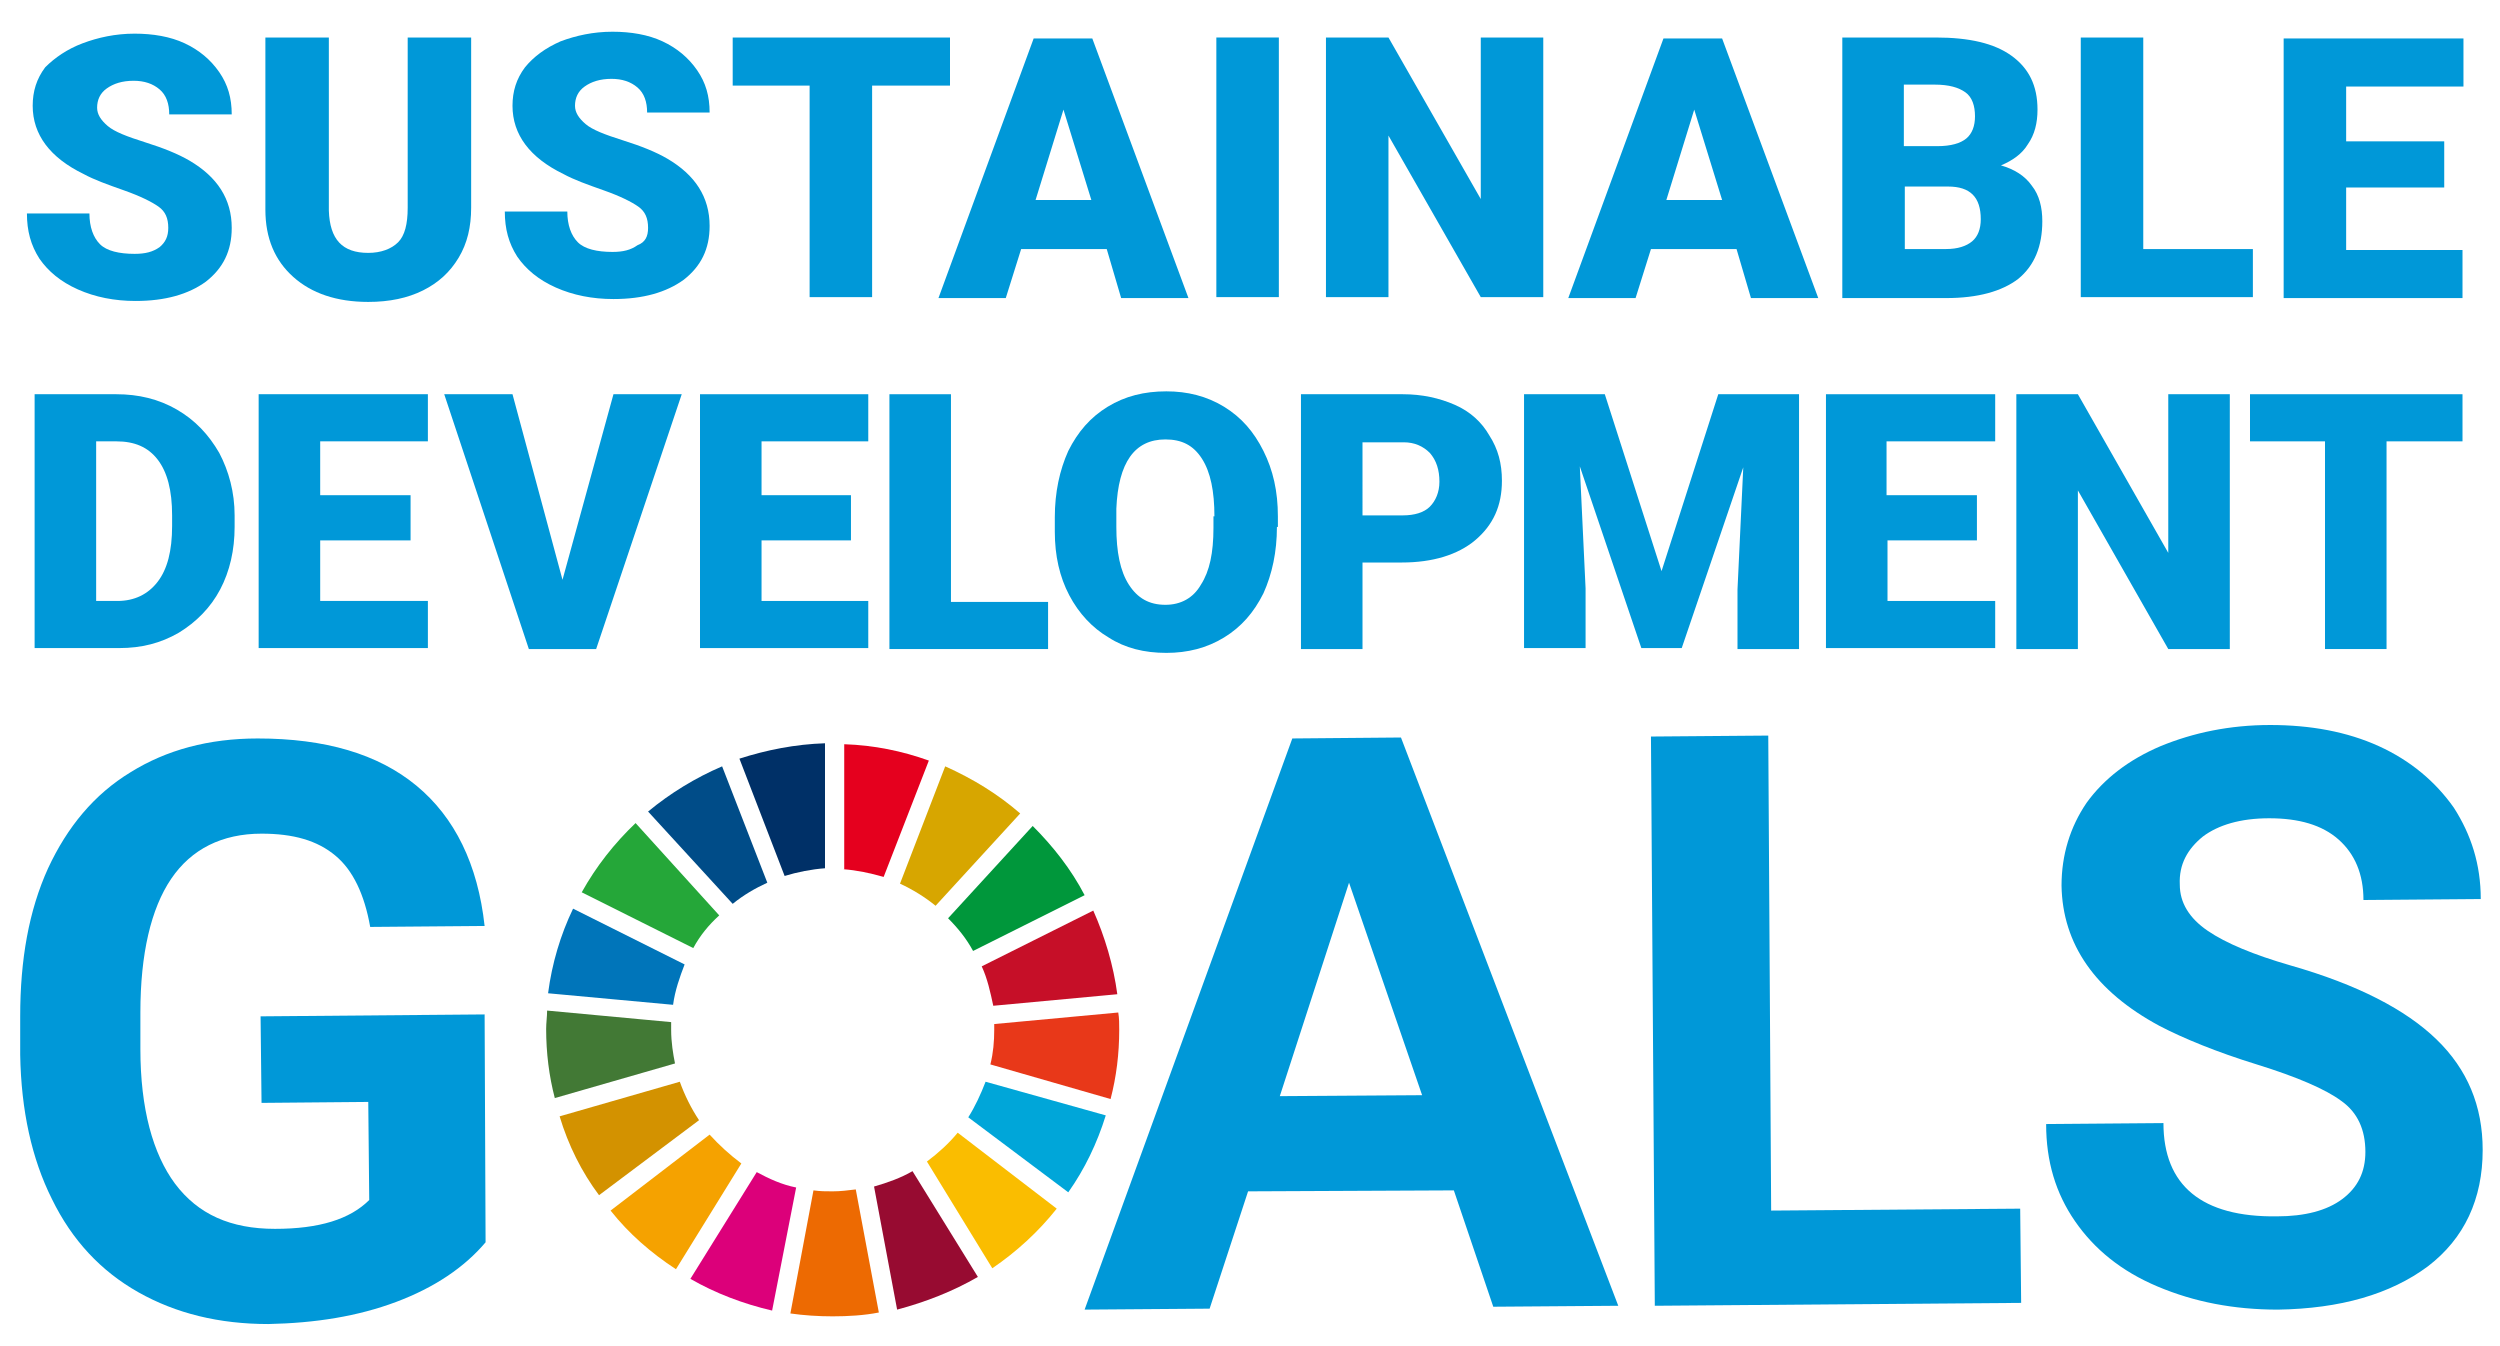 <?xml version="1.0" encoding="utf-8"?>
<!-- Generator: Adobe Illustrator 27.3.1, SVG Export Plug-In . SVG Version: 6.00 Build 0)  -->
<svg version="1.1" id="レイヤー_1" xmlns="http://www.w3.org/2000/svg" xmlns:xlink="http://www.w3.org/1999/xlink" x="0px"
	 y="0px" viewBox="0 0 260 140" style="enable-background:new 0 0 260 140;" xml:space="preserve">
<style type="text/css">
	.st0{fill:#0098D8;}
	.st1{fill:#25A739;}
	.st2{fill:#D7A600;}
	.st3{fill:#C60F28;}
	.st4{fill:#00973B;}
	.st5{fill:#427935;}
	.st6{fill:#FABD00;}
	.st7{fill:#E83819;}
	.st8{fill:#F5A200;}
	.st9{fill:#0075BA;}
	.st10{fill:#970B31;}
	.st11{fill:#00A6D9;}
	.st12{fill:#ED6A02;}
	.st13{fill:#E5001E;}
	.st14{fill:#DC007A;}
	.st15{fill:#003067;}
	.st16{fill:#D39200;}
	.st17{fill:#004C88;}
</style>
<g>
	<path class="st0" d="M50.5,129.2c-2.2,2.6-5.3,4.7-9.3,6.2c-4,1.5-8.4,2.2-13.3,2.3c-5.1,0-9.6-1.1-13.5-3.3
		c-3.9-2.2-6.9-5.4-9-9.7c-2.1-4.2-3.2-9.2-3.3-15l0-4c0-5.9,0.9-11,2.9-15.4c2-4.3,4.8-7.7,8.6-10c3.7-2.3,8.1-3.5,13.2-3.5
		c7,0,12.5,1.6,16.5,4.9c4,3.3,6.4,8.2,7.1,14.6l-11.9,0.1c-0.6-3.4-1.8-5.9-3.6-7.4c-1.9-1.6-4.4-2.3-7.7-2.3
		c-4.1,0-7.3,1.6-9.4,4.7c-2.1,3.1-3.2,7.8-3.2,13.9l0,3.8c0,6.2,1.3,10.9,3.6,14c2.4,3.2,5.8,4.7,10.4,4.7c4.6,0,7.8-1,9.8-3
		l-0.1-10.2l-11.1,0.1l-0.1-9l23.3-0.2L50.5,129.2z"/>
	<path class="st0" d="M151.2,123.8l-21.4,0.1l-4,12.2l-13,0.1l21.6-59.4l11.3-0.1l22.6,59.1l-13,0.1L151.2,123.8z M133.1,114
		l14.8-0.1l-7.6-22.1L133.1,114z"/>
	<path class="st0" d="M184.2,125.9l25.9-0.2l0.1,9.8l-38.1,0.3l-0.4-59.2l12.2-0.1L184.2,125.9z"/>
	<path class="st0" d="M246,119.8c0-2.3-0.8-4.1-2.5-5.3c-1.6-1.2-4.6-2.5-8.8-3.8c-4.2-1.3-7.6-2.7-10.1-4
		c-6.7-3.6-10.1-8.5-10.2-14.6c0-3.2,0.9-6.1,2.6-8.6c1.8-2.5,4.4-4.5,7.7-5.9c3.4-1.4,7.2-2.2,11.4-2.2c4.2,0,8,0.7,11.3,2.2
		c3.3,1.5,5.9,3.7,7.8,6.4c1.8,2.8,2.8,5.9,2.8,9.5l-12.2,0.1c0-2.7-0.9-4.8-2.6-6.3c-1.7-1.5-4.1-2.2-7.2-2.2c-3,0-5.3,0.7-6.9,1.9
		c-1.6,1.3-2.5,2.9-2.4,5c0,1.9,1,3.5,2.9,4.8c1.9,1.3,4.8,2.5,8.6,3.6c7,2,12,4.6,15.2,7.7c3.2,3.1,4.8,6.9,4.8,11.5
		c0,5.1-1.9,9.2-5.7,12.1c-3.9,2.9-9.1,4.4-15.6,4.5c-4.6,0-8.7-0.8-12.5-2.4c-3.8-1.6-6.6-3.9-8.6-6.8c-2-2.9-3-6.2-3-10.1
		l12.2-0.1c0,6.5,4,9.8,11.8,9.7c2.9,0,5.2-0.6,6.8-1.8C245.2,123.5,246,121.9,246,119.8z"/>
</g>
<path id="XMLID_238_" class="st1" d="M72.1,98.6c0.7-1.3,1.6-2.4,2.7-3.4l-8.7-9.6c-2.2,2.1-4.1,4.5-5.6,7.2L72.1,98.6z"/>
<path id="XMLID_237_" class="st2" d="M93.6,91.9c1.3,0.6,2.6,1.4,3.7,2.3l8.8-9.6c-2.3-2-4.9-3.6-7.8-4.9L93.6,91.9z"/>
<path id="XMLID_236_" class="st3" d="M113.7,94.7l-11.6,5.8c0.6,1.3,0.9,2.7,1.2,4.1l12.9-1.2C115.8,100.4,114.9,97.4,113.7,94.7"/>
<path id="XMLID_235_" class="st4" d="M101.2,98.9l11.6-5.8c-1.4-2.7-3.3-5.1-5.4-7.2l-8.8,9.6C99.6,96.5,100.5,97.6,101.2,98.9"/>
<path id="XMLID_234_" class="st5" d="M69.8,107.1c0-0.3,0-0.5,0-0.8l-12.9-1.2c0,0.6-0.1,1.3-0.1,1.9c0,2.5,0.3,4.9,0.9,7.2
	l12.5-3.6C70,109.6,69.8,108.4,69.8,107.1"/>
<path id="XMLID_233_" class="st6" d="M99.6,117.8c-0.9,1.1-2,2.1-3.2,3l6.8,11.1c2.5-1.7,4.8-3.8,6.7-6.2L99.6,117.8z"/>
<path id="XMLID_232_" class="st7" d="M103.4,107.1c0,1.2-0.1,2.4-0.4,3.6l12.5,3.6c0.6-2.3,0.9-4.7,0.9-7.2c0-0.6,0-1.2-0.1-1.8
	l-12.9,1.2C103.4,106.7,103.4,106.9,103.4,107.1"/>
<path id="XMLID_231_" class="st8" d="M73.8,118l-10.3,7.9c1.9,2.4,4.2,4.4,6.8,6.1l6.8-11C75.9,120.1,74.8,119.1,73.8,118"/>
<path id="XMLID_230_" class="st9" d="M70,104.5c0.2-1.5,0.7-2.9,1.2-4.2l-11.6-5.8c-1.3,2.7-2.2,5.7-2.6,8.8L70,104.5z"/>
<path id="XMLID_229_" class="st10" d="M101.7,132.8l-6.8-11c-1.2,0.7-2.6,1.2-4,1.6l2.4,12.8C96.3,135.4,99.1,134.3,101.7,132.8"/>
<path id="XMLID_228_" class="st11" d="M102.5,112.5c-0.5,1.3-1.1,2.6-1.8,3.7l10.4,7.8c1.7-2.4,3-5.1,3.9-8L102.5,112.5z"/>
<path id="XMLID_227_" class="st12" d="M89,123.7c-0.8,0.1-1.6,0.2-2.4,0.2c-0.7,0-1.3,0-2-0.1l-2.4,12.8c1.4,0.2,2.9,0.3,4.4,0.3
	c1.6,0,3.3-0.1,4.8-0.4L89,123.7z"/>
<path id="XMLID_226_" class="st13" d="M87.7,90.4c1.4,0.1,2.8,0.4,4.2,0.8l4.7-12.1c-2.8-1-5.7-1.6-8.8-1.7V90.4z"/>
<path id="XMLID_225_" class="st14" d="M82.8,123.5c-1.5-0.3-2.8-0.9-4.1-1.6L71.8,133c2.6,1.5,5.5,2.6,8.5,3.3L82.8,123.5z"/>
<path id="XMLID_224_" class="st15" d="M81.6,91.1c1.3-0.4,2.8-0.7,4.2-0.8v-13c-3.1,0.1-6.1,0.7-8.9,1.6L81.6,91.1z"/>
<path id="XMLID_223_" class="st16" d="M72.7,116.5c-0.8-1.2-1.5-2.6-2-4l-12.5,3.6c0.9,3,2.3,5.8,4.1,8.2L72.7,116.5z"/>
<path id="XMLID_222_" class="st17" d="M76.2,94c1.1-0.9,2.3-1.6,3.6-2.2l-4.7-12.1c-2.8,1.2-5.4,2.8-7.7,4.7L76.2,94z"/>
<path class="st0" d="M17.5,23.7c0-1-0.3-1.7-1-2.2c-0.7-0.5-1.9-1.1-3.6-1.7c-1.7-0.6-3.1-1.1-4.2-1.7c-3.5-1.7-5.3-4.1-5.3-7.1
	c0-1.5,0.4-2.8,1.3-4C5.7,6,7,5.1,8.6,4.5c1.6-0.6,3.4-1,5.4-1c1.9,0,3.7,0.3,5.2,1c1.5,0.7,2.7,1.7,3.6,3c0.9,1.3,1.3,2.7,1.3,4.4
	h-6.5c0-1.1-0.3-2-1-2.6c-0.7-0.6-1.6-0.9-2.7-0.9c-1.2,0-2.1,0.3-2.8,0.8c-0.7,0.5-1,1.2-1,2c0,0.7,0.4,1.3,1.1,1.9
	c0.7,0.6,2,1.1,3.9,1.7c1.9,0.6,3.4,1.2,4.6,1.9c2.9,1.7,4.4,4,4.4,7c0,2.4-0.9,4.2-2.7,5.6c-1.8,1.3-4.2,2-7.3,2
	c-2.2,0-4.2-0.4-6-1.2c-1.8-0.8-3.1-1.9-4-3.2c-0.9-1.4-1.3-2.9-1.3-4.7h6.5c0,1.4,0.4,2.5,1.1,3.2c0.7,0.7,2,1,3.6,1
	c1.1,0,1.9-0.2,2.6-0.7C17.2,25.2,17.5,24.6,17.5,23.7z"/>
<path class="st0" d="M49,3.9v17.7c0,2-0.4,3.7-1.3,5.2c-0.9,1.5-2.1,2.6-3.7,3.4c-1.6,0.8-3.5,1.2-5.7,1.2c-3.3,0-5.9-0.9-7.8-2.6
	c-1.9-1.7-2.9-4-2.9-7V3.9h6.6v18c0.1,3,1.4,4.4,4.1,4.4c1.3,0,2.4-0.4,3.1-1.1c0.7-0.7,1-1.9,1-3.6V3.9H49z"/>
<path class="st0" d="M67.4,23.7c0-1-0.3-1.7-1-2.2c-0.7-0.5-1.9-1.1-3.6-1.7c-1.7-0.6-3.1-1.1-4.2-1.7c-3.5-1.7-5.3-4.1-5.3-7.1
	c0-1.5,0.4-2.8,1.3-4c0.9-1.1,2.1-2,3.7-2.7c1.6-0.6,3.4-1,5.4-1c1.9,0,3.7,0.3,5.2,1c1.5,0.7,2.7,1.7,3.6,3
	c0.9,1.3,1.3,2.7,1.3,4.4h-6.5c0-1.1-0.3-2-1-2.6c-0.7-0.6-1.6-0.9-2.7-0.9c-1.2,0-2.1,0.3-2.8,0.8c-0.7,0.5-1,1.2-1,2
	c0,0.7,0.4,1.3,1.1,1.9c0.7,0.6,2,1.1,3.9,1.7c1.9,0.6,3.4,1.2,4.6,1.9c2.9,1.7,4.4,4,4.4,7c0,2.4-0.9,4.2-2.7,5.6
	c-1.8,1.3-4.2,2-7.3,2c-2.2,0-4.2-0.4-6-1.2c-1.8-0.8-3.1-1.9-4-3.2c-0.9-1.4-1.3-2.9-1.3-4.7h6.5c0,1.4,0.4,2.5,1.1,3.2
	c0.7,0.7,2,1,3.6,1c1.1,0,1.9-0.2,2.6-0.7C67.1,25.2,67.4,24.6,67.4,23.7z"/>
<path class="st0" d="M98.8,8.9h-8.1v22h-6.5v-22h-8v-5h22.6V8.9z"/>
<path class="st0" d="M115.1,25.9h-8.9l-1.6,5.1h-7l9.9-27h6.1l10,27h-7L115.1,25.9z M107.7,20.8h5.8l-2.9-9.4L107.7,20.8z"/>
<path class="st0" d="M133,30.9h-6.5v-27h6.5V30.9z"/>
<path class="st0" d="M160.5,30.9H154l-9.6-16.8v16.8h-6.5v-27h6.5l9.6,16.8V3.9h6.5V30.9z"/>
<path class="st0" d="M180.6,25.9h-8.9l-1.6,5.1h-7l9.9-27h6.1l10,27h-7L180.6,25.9z M173.3,20.8h5.8l-2.9-9.4L173.3,20.8z"/>
<path class="st0" d="M191.6,30.9v-27h9.7c3.5,0,6.1,0.6,7.9,1.9c1.8,1.3,2.7,3.1,2.7,5.6c0,1.4-0.3,2.6-1,3.6
	c-0.6,1-1.6,1.7-2.8,2.2c1.4,0.4,2.5,1.1,3.2,2.1c0.8,1,1.1,2.3,1.1,3.7c0,2.6-0.8,4.6-2.5,6c-1.7,1.3-4.2,2-7.5,2H191.6z
	 M198.1,15.2h3.4c1.4,0,2.4-0.3,3-0.8c0.6-0.5,0.9-1.3,0.9-2.3c0-1.1-0.3-2-1-2.5c-0.7-0.5-1.7-0.8-3.2-0.8h-3.2V15.2z M198.1,19.4
	v6.5h4.3c1.2,0,2.1-0.3,2.7-0.8c0.6-0.5,0.9-1.3,0.9-2.3c0-2.3-1.1-3.4-3.4-3.4H198.1z"/>
<path class="st0" d="M223,25.9h11.3v5h-17.9v-27h6.5V25.9z"/>
<path class="st0" d="M254.2,19.5H244v6.5h12.1v5h-18.6v-27h18.7v5H244v5.7h10.2V19.5z"/>
<path class="st0" d="M3.6,67.5V41h8.5c2.3,0,4.4,0.5,6.3,1.6c1.9,1.1,3.3,2.6,4.4,4.5c1,1.9,1.6,4.1,1.6,6.5v1.2
	c0,2.4-0.5,4.6-1.5,6.5c-1,1.9-2.5,3.4-4.3,4.5c-1.9,1.1-3.9,1.6-6.2,1.6H3.6z M10,45.9v16.6h2.2c1.8,0,3.2-0.7,4.2-2
	c1-1.3,1.5-3.2,1.5-5.8v-1.1c0-2.6-0.5-4.5-1.5-5.8c-1-1.3-2.4-1.9-4.3-1.9H10z"/>
<path class="st0" d="M42.7,56.2h-9.4v6.3h11.2v4.9H26.9V41h17.6v4.9H33.3v5.6h9.4V56.2z"/>
<path class="st0" d="M58.5,60.3L63.8,41h7.1L62,67.5h-7L46.2,41h7.1L58.5,60.3z"/>
<path class="st0" d="M88.5,56.2h-9.3v6.3h11.1v4.9H72.8V41h17.5v4.9H79.2v5.6h9.3V56.2z"/>
<path class="st0" d="M98.9,62.6H109v4.9H92.5V41h6.4V62.6z"/>
<path class="st0" d="M132.8,54.8c0,2.6-0.5,4.9-1.4,6.9c-1,2-2.3,3.5-4.1,4.6c-1.8,1.1-3.8,1.6-6,1.6c-2.3,0-4.3-0.5-6-1.6
	c-1.7-1-3.1-2.5-4.1-4.4c-1-1.9-1.5-4.1-1.5-6.6v-1.5c0-2.6,0.5-4.9,1.4-6.9c1-2,2.3-3.5,4.1-4.6c1.8-1.1,3.8-1.6,6.1-1.6
	c2.2,0,4.2,0.5,6,1.6c1.8,1.1,3.1,2.6,4.1,4.6c1,2,1.5,4.2,1.5,6.8V54.8z M126.3,53.7c0-2.6-0.4-4.6-1.3-6c-0.9-1.4-2.1-2-3.8-2
	c-3.2,0-4.9,2.4-5.1,7.2l0,1.9c0,2.6,0.4,4.6,1.3,6c0.9,1.4,2.1,2.1,3.8,2.1c1.6,0,2.9-0.7,3.7-2.1c0.9-1.4,1.3-3.3,1.3-5.9V53.7z"
	/>
<path class="st0" d="M141.7,58.5v9h-6.4V41h10.6c2,0,3.8,0.4,5.4,1.1c1.6,0.7,2.8,1.8,3.6,3.2c0.9,1.4,1.3,2.9,1.3,4.7
	c0,2.6-0.9,4.6-2.8,6.2c-1.8,1.5-4.4,2.3-7.6,2.3H141.7z M141.7,53.6h4.2c1.2,0,2.2-0.3,2.8-0.9c0.6-0.6,1-1.5,1-2.6
	c0-1.2-0.3-2.2-1-3c-0.7-0.7-1.6-1.1-2.7-1.1h-4.3V53.6z"/>
<path class="st0" d="M166.9,41l5.9,18.4l5.9-18.4h8.4v26.5h-6.4v-6.2l0.6-12.7l-6.4,18.8h-4.2l-6.4-18.9l0.6,12.7v6.2h-6.4V41H166.9
	z"/>
<path class="st0" d="M205.7,56.2h-9.4v6.3h11.2v4.9h-17.6V41h17.6v4.9h-11.3v5.6h9.4V56.2z"/>
<path class="st0" d="M231.8,67.5h-6.3L216.1,51v16.5h-6.4V41h6.4l9.4,16.5V41h6.4V67.5z"/>
<path class="st0" d="M256.1,45.9h-7.9v21.6h-6.4V45.9H234V41h22.1V45.9z"/>
</svg>
